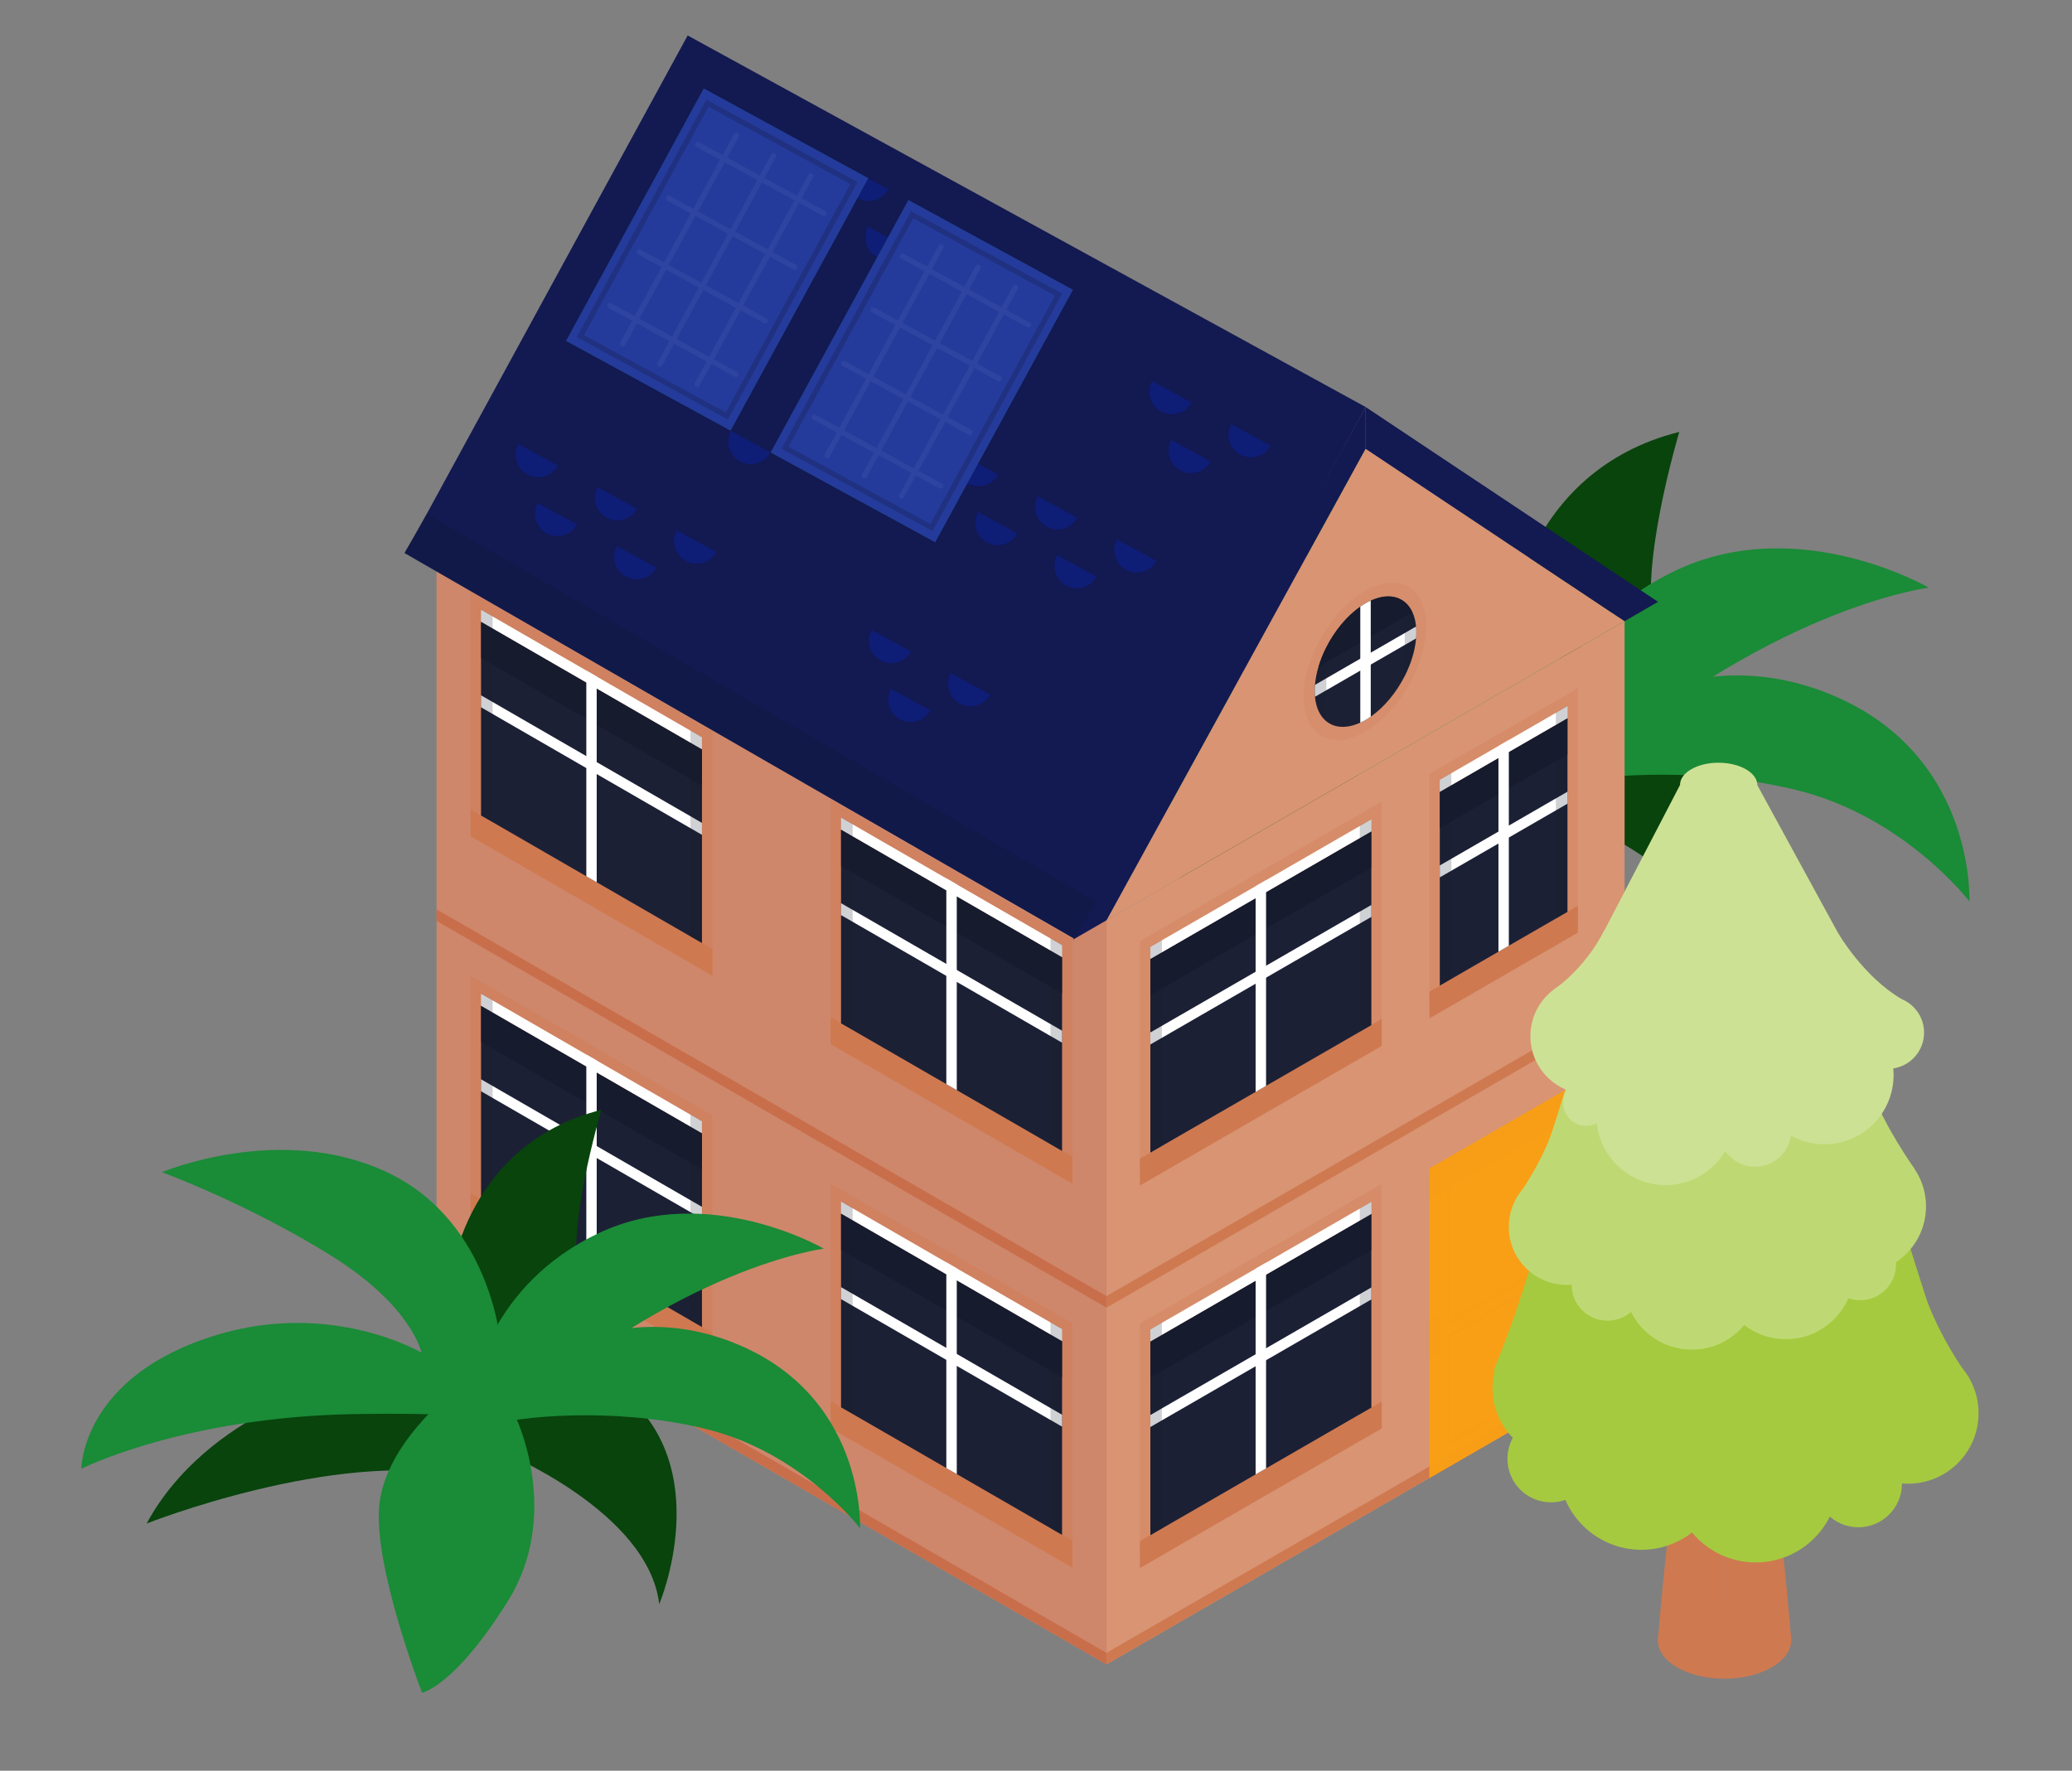 <?xml version="1.0" encoding="utf-8"?>
<!-- Generator: Adobe Illustrator 26.3.1, SVG Export Plug-In . SVG Version: 6.00 Build 0)  -->
<svg version="1.1" id="Laag_1" xmlns="http://www.w3.org/2000/svg" xmlns:xlink="http://www.w3.org/1999/xlink" x="0px" y="0px"
	 viewBox="0 0 324.84 277.63" style="enable-background:new 0 0 324.84 277.63;" xml:space="preserve">
<rect x="0" y="0" width="324.84" height="277.63" fill="#808080" stroke="none"/>
<style type="text/css">
	.st0{fill:#08440C;}
	.st1{fill:#1A8B37;}
	.st2{fill:#CE876B;}
	.st3{fill:#C96E4B;}
	.st4{fill:#CF7950;}
	.st5{opacity:0.2;fill:#CF7950;}
	.st6{opacity:0.4;fill:#CF7950;}
	.st7{fill:#1C2035;}
	.st8{opacity:0.7;fill:#15192B;}
	.st9{fill:#FFFFFF;}
	.st10{opacity:0.2;fill:#15192B;}
	.st11{fill:#D89473;}
	.st12{fill:#F89F16;}
	.st13{opacity:0.15;fill:#F89F16;}
	.st14{opacity:0.15;fill:none;stroke:#F89F16;stroke-width:0.576;stroke-miterlimit:10;}
	.st15{opacity:0.5;fill:#F89F16;}
	.st16{opacity:0.3;fill:#CF7950;}
	.st17{fill:#131951;}
	.st18{fill:#111949;}
	.st19{fill:#0E1D75;}
	.st20{fill:#003D58;}
	.st21{fill:#243B9B;}
	.st22{opacity:0.2;fill:none;stroke:#120D1C;stroke-width:0.831;stroke-miterlimit:10;}
	.st23{opacity:0.05;}
	.st24{fill:none;stroke:#FFFFFF;stroke-width:0.831;stroke-linecap:round;stroke-miterlimit:10;}
	.st25{fill:#A5CA3F;}
	.st26{fill:#BED974;}
	.st27{fill:#CDE194;}
</style>
<g>
	<g>
		<path class="st0" d="M245.61,127.78c0,0,25.95,10.57,27.82,26.89c0,0,10.33-24.35-7.01-37.72l-25.1-4.01L245.61,127.78z"/>
		<path class="st0" d="M236.78,99.82c-0.8-0.8,1.87-25.95,26.49-32.1c0,0-6.59,22.01-3.75,30.77c2.85,8.76-10.97,10.97-10.97,10.97
			L236.78,99.82z"/>
		<path class="st1" d="M240.86,116.16c0,0,2.68-17.66,21.94-26.75s39.59,2.73,39.59,2.73s-25.68,3.15-56.18,30.97L240.86,116.16z"/>
		<path class="st0" d="M218.59,115.07c0,0-24.61,5.62-35.31,25.42c0,0,33.17-13.11,55.65-8.29l6.15-15.69L218.59,115.07z"/>
		<path class="st1" d="M245.08,116.51c0,0,17.32-16.57,40.21-8.29c24.56,8.88,23.46,33.1,23.46,33.1s-10.27-13.45-27.45-17.54
			c-17.18-4.09-32.92-1.52-32.92-1.52s7.84,16.72-1.53,31.81c-9.37,15.09-15.14,16.19-15.14,16.19s-8.68-22.42-7.5-33.14
			c1.18-10.72,12.63-19.54,12.63-19.54L245.08,116.51z"/>
		<path class="st1" d="M245.61,109.45c0,0-1.34-21.94-20.06-30.77s-39.59,0-39.59,0s14.98,5.46,29.83,14.71
			c14.18,8.84,15.82,17.02,15.82,17.02s-15.69-9.27-36.02-3.11c-23.81,7.22-23.81,23.54-23.81,23.54s17.92-9.1,48.16-9.63
			c14.8-0.26,20.93,0.46,20.93,0.46l4.75-1.8V109.45z"/>
	</g>
	<g>
		<g>
			<polygon class="st2" points="68.44,83.65 173.47,144.29 173.47,260.96 68.44,200.32 			"/>
			<polygon class="st3" points="173.47,259.15 68.44,198.51 68.44,200.32 173.47,260.96 			"/>
			<polygon class="st3" points="173.47,203.21 68.44,142.57 68.44,144.39 173.47,205.03 			"/>
			<g>
				<polygon class="st4" points="168.13,241.59 130.23,219.71 130.23,223.91 168.13,245.79 				"/>
				<polygon class="st5" points="133.68,221.7 130.23,219.71 130.23,223.91 133.68,225.9 				"/>
				<polygon class="st5" points="140.57,225.67 137.12,223.69 137.12,227.89 140.57,229.88 				"/>
				<polygon class="st5" points="147.46,229.65 144.01,227.66 144.01,231.87 147.46,233.85 				"/>
				<polygon class="st5" points="154.35,233.63 150.9,231.64 150.9,235.84 154.35,237.83 				"/>
				<polygon class="st5" points="161.24,237.61 157.79,235.62 157.79,239.82 161.24,241.81 				"/>
				<polygon class="st5" points="168.13,241.59 164.69,239.6 164.69,243.8 168.13,245.79 				"/>
				<polygon class="st6" points="130.23,221.58 168.13,243.47 168.13,207.46 130.23,185.58 				"/>
				<polygon class="st7" points="131.86,220.65 131.86,190.27 166.5,210.27 166.5,240.65 				"/>
				<polygon class="st8" points="131.86,195.96 131.86,190.27 166.5,210.27 166.5,215.96 				"/>
				<g>
					<polygon class="st9" points="166.5,208.39 131.86,188.4 131.86,190.27 166.5,210.27 					"/>
				</g>
				<g>
					<polygon class="st9" points="166.5,221.81 131.86,201.81 131.86,203.69 166.5,223.68 					"/>
				</g>
				<g>
					<polygon class="st9" points="150,231.12 150,198.87 148.36,197.93 148.36,230.18 					"/>
				</g>
				<polygon class="st10" points="133.68,221.7 131.86,220.65 131.86,188.36 133.68,189.41 				"/>
				<polygon class="st10" points="166.5,240.65 164.69,239.6 164.69,207.31 166.5,208.36 				"/>
			</g>
			<g>
				<polygon class="st4" points="111.69,209 73.79,187.12 73.79,191.32 111.69,213.2 				"/>
				<polygon class="st5" points="77.23,189.11 73.79,187.12 73.79,191.32 77.23,193.31 				"/>
				<polygon class="st5" points="84.12,193.09 80.68,191.1 80.68,195.3 84.12,197.29 				"/>
				<polygon class="st5" points="91.01,197.07 87.57,195.08 87.57,199.28 91.01,201.27 				"/>
				<polygon class="st5" points="97.9,201.04 94.46,199.05 94.46,203.26 97.9,205.25 				"/>
				<polygon class="st5" points="104.8,205.02 101.35,203.03 101.35,207.23 104.8,209.22 				"/>
				<polygon class="st5" points="111.69,209 108.24,207.01 108.24,211.21 111.69,213.2 				"/>
				<polygon class="st6" points="73.79,189 111.69,210.88 111.69,174.87 73.79,152.99 				"/>
				<polygon class="st7" points="75.42,188.06 75.42,157.69 110.05,177.68 110.05,208.06 				"/>
				<polygon class="st8" points="75.42,163.37 75.42,157.69 110.05,177.68 110.05,183.37 				"/>
				<g>
					<polygon class="st9" points="110.05,175.81 75.42,155.81 75.42,157.69 110.05,177.68 					"/>
				</g>
				<g>
					<polygon class="st9" points="110.05,189.22 75.42,169.22 75.42,171.1 110.05,191.09 					"/>
				</g>
				<g>
					<polygon class="st9" points="93.55,198.53 93.55,166.28 91.92,165.34 91.92,197.59 					"/>
				</g>
				<polygon class="st10" points="77.23,189.11 75.42,188.06 75.42,155.77 77.23,156.82 				"/>
				<polygon class="st10" points="110.06,208.06 108.25,207.01 108.25,174.73 110.06,175.77 				"/>
			</g>
			<g>
				<polygon class="st4" points="168.13,181.39 130.23,159.51 130.23,163.71 168.13,185.59 				"/>
				<polygon class="st5" points="133.68,161.49 130.23,159.51 130.23,163.71 133.68,165.7 				"/>
				<polygon class="st5" points="140.57,165.47 137.12,163.48 137.12,167.68 140.57,169.67 				"/>
				<polygon class="st5" points="147.46,169.45 144.01,167.46 144.01,171.66 147.46,173.65 				"/>
				<polygon class="st5" points="154.35,173.43 150.9,171.44 150.9,175.64 154.35,177.63 				"/>
				<polygon class="st5" points="161.24,177.41 157.79,175.42 157.79,179.62 161.24,181.61 				"/>
				<polygon class="st5" points="168.13,181.39 164.69,179.4 164.69,183.6 168.13,185.59 				"/>
				<polygon class="st6" points="130.23,161.38 168.13,183.26 168.13,147.26 130.23,125.38 				"/>
				<polygon class="st7" points="131.86,160.45 131.86,130.07 166.5,150.07 166.5,180.45 				"/>
				<polygon class="st8" points="131.86,135.76 131.86,130.07 166.5,150.07 166.5,155.76 				"/>
				<g>
					<polygon class="st9" points="166.5,148.19 131.86,128.2 131.86,130.07 166.5,150.07 					"/>
				</g>
				<g>
					<polygon class="st9" points="166.5,161.6 131.86,141.61 131.86,143.48 166.5,163.48 					"/>
				</g>
				<g>
					<polygon class="st9" points="150,170.92 150,138.67 148.36,137.72 148.36,169.98 					"/>
				</g>
				<polygon class="st10" points="133.68,161.49 131.86,160.45 131.86,128.16 133.68,129.21 				"/>
				<polygon class="st10" points="166.5,180.45 164.69,179.4 164.69,147.11 166.5,148.16 				"/>
			</g>
			<g>
				<polygon class="st4" points="111.69,148.8 73.79,126.92 73.79,131.12 111.69,153 				"/>
				<polygon class="st5" points="77.23,128.91 73.79,126.92 73.79,131.12 77.23,133.11 				"/>
				<polygon class="st5" points="84.12,132.89 80.68,130.9 80.68,135.1 84.12,137.09 				"/>
				<polygon class="st5" points="91.01,136.86 87.57,134.87 87.57,139.08 91.01,141.06 				"/>
				<polygon class="st5" points="97.9,140.84 94.46,138.85 94.46,143.05 97.9,145.04 				"/>
				<polygon class="st5" points="104.8,144.82 101.35,142.83 101.35,147.03 104.8,149.02 				"/>
				<polygon class="st5" points="111.69,148.8 108.24,146.81 108.24,151.01 111.69,153 				"/>
				<polygon class="st6" points="73.79,128.79 111.69,150.68 111.69,114.67 73.79,92.79 				"/>
				<polygon class="st7" points="75.42,127.86 75.42,97.48 110.05,117.48 110.05,147.86 				"/>
				<polygon class="st8" points="75.42,103.17 75.42,97.48 110.05,117.48 110.05,123.17 				"/>
				<g>
					<polygon class="st9" points="110.05,115.6 75.42,95.61 75.42,97.48 110.05,117.48 					"/>
				</g>
				<g>
					<polygon class="st9" points="110.05,129.02 75.42,109.02 75.42,110.9 110.05,130.89 					"/>
				</g>
				<g>
					<polygon class="st9" points="93.55,138.33 93.55,106.08 91.92,105.14 91.92,137.39 					"/>
				</g>
				<polygon class="st10" points="77.23,128.91 75.42,127.86 75.42,95.57 77.23,96.62 				"/>
				<polygon class="st10" points="110.06,147.86 108.25,146.81 108.25,114.52 110.06,115.57 				"/>
			</g>
		</g>
		<g>
			<polygon class="st11" points="254.7,97.39 173.47,144.29 173.47,260.96 254.7,214.06 			"/>
			<polygon class="st4" points="254.7,212.25 173.47,259.15 173.47,260.96 254.7,214.06 			"/>
			<polygon class="st4" points="254.7,156.31 173.47,203.21 173.47,205.03 254.7,158.13 			"/>
			<polygon class="st12" points="246.55,170.23 224.1,183.19 224.1,231.73 246.55,218.77 			"/>
			<polygon class="st13" points="246.55,175.1 224.1,188.07 224.1,183.19 246.55,170.23 			"/>
			<polygon class="st13" points="224.1,212.96 224.1,206.94 225.8,205.95 225.8,211.98 			"/>
			<polygon class="st14" points="243.78,197.75 227.06,207.4 227.06,184.9 243.78,175.24 			"/>
			<polygon class="st14" points="243.78,216.69 227.06,226.34 227.06,209.53 243.78,199.88 			"/>
			<polygon class="st15" points="246.55,216.95 224.1,229.92 224.1,231.73 246.55,218.77 			"/>
			<polygon class="st4" points="247.37,142.03 224.1,155.47 224.1,159.67 247.37,146.23 			"/>
			<polygon class="st5" points="230.56,151.73 227.12,153.72 227.12,157.92 230.56,155.93 			"/>
			<polygon class="st5" points="237.46,147.75 234.01,149.74 234.01,153.95 237.46,151.96 			"/>
			<polygon class="st5" points="244.35,143.78 240.9,145.77 240.9,149.97 244.35,147.98 			"/>
			<polygon class="st16" points="224.1,157.34 247.37,143.91 247.37,107.9 224.1,121.34 			"/>
			<polygon class="st7" points="225.73,154.53 225.73,124.15 245.74,112.6 245.74,142.97 			"/>
			<polygon class="st8" points="225.73,129.84 225.73,124.15 245.74,112.6 245.74,118.29 			"/>
			<polygon class="st11" points="254.7,97.39 214.09,70.36 173.47,144.29 			"/>
			
				<ellipse transform="matrix(0.503 -0.864 0.864 0.503 16.68 236.487)" class="st5" cx="214.09" cy="103.73" rx="13.53" ry="7.81"/>
			<path class="st7" d="M222.04,99.14c0,0.32-0.01,0.64-0.04,0.96c-0.16,1.93-0.8,3.97-1.77,5.89c-1.3,2.56-3.19,4.88-5.33,6.37
				c-0.27,0.19-0.54,0.36-0.82,0.52c-0.27,0.16-0.55,0.3-0.82,0.42c-2.14,0.98-4.03,0.85-5.33-0.22c-0.97-0.79-1.61-2.1-1.77-3.84
				c-0.03-0.29-0.04-0.6-0.04-0.91c0-0.32,0.01-0.64,0.04-0.96c0.08-0.93,0.27-1.88,0.55-2.84c0.3-1.03,0.71-2.05,1.22-3.04
				c1.3-2.56,3.19-4.89,5.33-6.37c0.27-0.19,0.54-0.36,0.82-0.52c0.27-0.16,0.55-0.3,0.82-0.42c2.14-0.99,4.03-0.85,5.33,0.22
				c0.5,0.41,0.91,0.96,1.22,1.64c0.29,0.62,0.47,1.36,0.55,2.2C222.03,98.51,222.04,98.82,222.04,99.14z"/>
			<path class="st8" d="M221.45,96.03l-14.72,8.5c1.18-4.02,4.04-8.02,7.36-9.94C217.41,92.67,220.26,93.37,221.45,96.03z"/>
			<g>
				<polygon class="st4" points="216.62,159.78 178.72,181.67 178.72,185.87 216.62,163.99 				"/>
				<polygon class="st5" points="182.16,179.68 178.72,181.67 178.72,185.87 182.16,183.88 				"/>
				<polygon class="st5" points="189.06,175.7 185.61,177.69 185.61,181.89 189.06,179.9 				"/>
				<polygon class="st5" points="195.95,171.72 192.5,173.71 192.5,177.91 195.95,175.92 				"/>
				<polygon class="st5" points="202.84,167.74 199.39,169.73 199.39,173.93 202.84,171.94 				"/>
				<polygon class="st5" points="209.73,163.76 206.28,165.75 206.28,169.95 209.73,167.96 				"/>
				<polygon class="st5" points="216.62,159.78 213.17,161.77 213.17,165.98 216.62,163.99 				"/>
				<polygon class="st16" points="178.72,183.54 216.62,161.66 216.62,125.66 178.72,147.54 				"/>
				<polygon class="st7" points="180.35,180.72 180.35,150.35 214.99,130.35 214.99,160.73 				"/>
				<polygon class="st8" points="180.35,156.04 180.35,150.35 214.99,130.35 214.99,136.04 				"/>
				<g>
					<polygon class="st9" points="214.99,128.47 180.35,148.47 180.35,150.35 214.99,130.35 					"/>
				</g>
				<g>
					<polygon class="st9" points="214.99,141.89 180.35,161.88 180.35,163.76 214.99,143.76 					"/>
				</g>
				<g>
					<polygon class="st9" points="198.49,170.25 198.49,138 196.85,138.95 196.85,171.2 					"/>
				</g>
				<polygon class="st10" points="182.16,179.68 180.35,180.72 180.35,148.43 182.16,147.39 				"/>
				<polygon class="st10" points="214.99,160.72 213.18,161.77 213.18,129.48 214.99,128.43 				"/>
			</g>
			<g>
				<polygon class="st4" points="216.62,219.76 178.72,241.64 178.72,245.85 216.62,223.96 				"/>
				<polygon class="st5" points="182.16,239.65 178.72,241.64 178.72,245.85 182.16,243.86 				"/>
				<polygon class="st5" points="189.06,235.68 185.61,237.67 185.61,241.87 189.06,239.88 				"/>
				<polygon class="st5" points="195.95,231.7 192.5,233.69 192.5,237.89 195.95,235.9 				"/>
				<polygon class="st5" points="202.84,227.72 199.39,229.71 199.39,233.91 202.84,231.92 				"/>
				<polygon class="st5" points="209.73,223.74 206.28,225.73 206.28,229.93 209.73,227.94 				"/>
				<polygon class="st5" points="216.62,219.76 213.17,221.75 213.17,225.95 216.62,223.96 				"/>
				<polygon class="st16" points="178.72,243.52 216.62,221.64 216.62,185.63 178.72,207.52 				"/>
				<polygon class="st7" points="180.35,240.7 180.35,210.33 214.99,190.33 214.99,220.7 				"/>
				<polygon class="st8" points="180.35,216.01 180.35,210.33 214.99,190.33 214.99,196.02 				"/>
				<g>
					<polygon class="st9" points="214.99,188.45 180.35,208.45 180.35,210.33 214.99,190.33 					"/>
				</g>
				<g>
					<polygon class="st9" points="214.99,201.86 180.35,221.86 180.35,223.74 214.99,203.74 					"/>
				</g>
				<g>
					<polygon class="st9" points="198.49,230.23 198.49,197.98 196.85,198.92 196.85,231.17 					"/>
				</g>
				<polygon class="st10" points="182.16,239.65 180.35,240.7 180.35,208.41 182.16,207.37 				"/>
				<polygon class="st10" points="214.99,220.7 213.18,221.75 213.18,189.46 214.99,188.41 				"/>
			</g>
			<g>
				<polygon class="st9" points="245.74,110.72 225.73,122.27 225.73,124.15 245.74,112.6 				"/>
			</g>
			<g>
				<polygon class="st9" points="245.74,124.13 225.73,135.69 225.73,137.56 245.74,126.01 				"/>
			</g>
			<g>
				<polygon class="st9" points="236.55,148.28 236.55,116.03 234.92,116.97 234.92,149.22 				"/>
			</g>
			<polygon class="st10" points="227.54,153.48 225.73,154.53 225.73,122.24 227.54,121.19 			"/>
			<polygon class="st10" points="245.74,142.97 243.92,144.02 243.92,111.73 245.74,110.68 			"/>
			<g>
				<path class="st9" d="M214.9,94.17v18.19c-0.27,0.19-0.54,0.36-0.82,0.52c-0.27,0.16-0.55,0.3-0.82,0.42V95.11
					c0.27-0.19,0.54-0.36,0.82-0.52C214.36,94.43,214.63,94.28,214.9,94.17z"/>
			</g>
			<g>
				<path class="st9" d="M222.04,99.14c0,0.32-0.01,0.64-0.04,0.96l-15.83,9.14c-0.03-0.29-0.04-0.6-0.04-0.91
					c0-0.32,0.01-0.64,0.04-0.96L222,98.23C222.03,98.51,222.04,98.82,222.04,99.14z"/>
			</g>
			<path class="st10" d="M207.94,101.48v11.6c-0.97-0.79-1.61-2.1-1.77-3.84c-0.03-0.29-0.04-0.6-0.04-0.91
				c0-0.32,0.01-0.64,0.04-0.96c0.08-0.93,0.27-1.88,0.55-2.84C207.03,103.5,207.44,102.47,207.94,101.48z"/>
			<path class="st10" d="M222.04,99.14c0,0.32-0.01,0.64-0.04,0.96c-0.16,1.93-0.8,3.97-1.77,5.89v-11.6
				c0.5,0.41,0.91,0.96,1.22,1.64c0.29,0.62,0.47,1.36,0.55,2.2C222.03,98.51,222.04,98.82,222.04,99.14z"/>
			<polygon class="st17" points="173.47,144.29 168.23,147.32 214.09,63.81 214.09,70.36 			"/>
			<polygon class="st17" points="254.7,97.39 259.94,94.36 214.09,63.81 214.09,70.36 			"/>
		</g>
		<g>
			<polygon class="st17" points="107.81,5.56 214.09,63.81 171.63,141.83 65.16,83.77 			"/>
			<polygon class="st18" points="63.41,86.71 168.41,147.18 171.87,141.39 66.93,80.58 			"/>
			<g>
				<path class="st19" d="M139.27,29.68c-0.93,1.71-3.08,2.34-4.79,1.41s-2.34-3.08-1.41-4.79L139.27,29.68z"/>
				<path class="st19" d="M142.28,38.91c-0.93,1.71-3.08,2.34-4.79,1.41s-2.34-3.08-1.41-4.79L142.28,38.91z"/>
				<path class="st19" d="M151.67,36.44c-0.93,1.71-3.08,2.34-4.79,1.41c-1.71-0.93-2.34-3.08-1.41-4.79L151.67,36.44z"/>
			</g>
			<g>
				<path class="st19" d="M186.81,63.11c-0.93,1.71-3.08,2.34-4.79,1.41c-1.71-0.93-2.34-3.08-1.41-4.79L186.81,63.11z"/>
				<path class="st19" d="M189.83,72.34c-0.93,1.71-3.08,2.34-4.79,1.41c-1.71-0.93-2.34-3.08-1.41-4.79L189.83,72.34z"/>
				<path class="st19" d="M199.22,69.87c-0.93,1.71-3.08,2.34-4.79,1.41s-2.34-3.08-1.41-4.79L199.22,69.87z"/>
			</g>
			<g>
				<path class="st19" d="M156.49,74.4c-0.93,1.71-3.08,2.34-4.79,1.41c-1.71-0.93-2.34-3.08-1.41-4.79L156.49,74.4z"/>
				<path class="st19" d="M159.51,83.63c-0.93,1.71-3.08,2.34-4.79,1.41c-1.71-0.93-2.34-3.08-1.41-4.79L159.51,83.63z"/>
				<path class="st19" d="M168.9,81.17c-0.93,1.71-3.08,2.34-4.79,1.41s-2.34-3.08-1.41-4.79L168.9,81.17z"/>
				<path class="st19" d="M171.93,90.4c-0.93,1.71-3.08,2.34-4.79,1.41c-1.71-0.93-2.34-3.08-1.41-4.79L171.93,90.4z"/>
				<path class="st19" d="M181.32,87.94c-0.93,1.71-3.08,2.34-4.79,1.41s-2.34-3.08-1.41-4.79L181.32,87.94z"/>
			</g>
			<g>
				<path class="st19" d="M117.79,61.7c-0.93,1.71-3.08,2.34-4.79,1.41c-1.71-0.93-2.34-3.08-1.41-4.79L117.79,61.7z"/>
				<path class="st19" d="M120.8,70.93c-0.93,1.71-3.08,2.34-4.79,1.41c-1.71-0.93-2.34-3.08-1.41-4.79L120.8,70.93z"/>
				<path class="st19" d="M130.19,68.47c-0.93,1.71-3.08,2.34-4.79,1.41c-1.71-0.93-2.34-3.08-1.41-4.79L130.19,68.47z"/>
			</g>
			<g>
				<path class="st19" d="M142.85,102.14c-0.93,1.71-3.08,2.34-4.79,1.41c-1.71-0.93-2.34-3.08-1.41-4.79L142.85,102.14z"/>
				<path class="st19" d="M145.87,111.37c-0.93,1.71-3.08,2.34-4.79,1.41c-1.71-0.93-2.34-3.08-1.41-4.79L145.87,111.37z"/>
				<path class="st19" d="M155.26,108.91c-0.93,1.71-3.08,2.34-4.79,1.41c-1.71-0.93-2.34-3.08-1.41-4.79L155.26,108.91z"/>
			</g>
			<g>
				<path class="st19" d="M87.47,72.99c-0.93,1.71-3.08,2.34-4.79,1.41c-1.71-0.93-2.34-3.08-1.41-4.79L87.47,72.99z"/>
				<path class="st19" d="M90.49,82.22c-0.93,1.71-3.08,2.34-4.79,1.41c-1.71-0.93-2.34-3.08-1.41-4.79L90.49,82.22z"/>
				<path class="st19" d="M99.88,79.76c-0.93,1.71-3.08,2.34-4.79,1.41s-2.34-3.08-1.41-4.79L99.88,79.76z"/>
				<path class="st19" d="M102.91,88.99c-0.93,1.71-3.08,2.34-4.79,1.41c-1.71-0.93-2.34-3.08-1.41-4.79L102.91,88.99z"/>
				<path class="st19" d="M112.3,86.53c-0.93,1.71-3.08,2.34-4.79,1.41s-2.34-3.08-1.41-4.79L112.3,86.53z"/>
			</g>
			<g>
				
					<rect x="89.87" y="26.01" transform="matrix(0.479 -0.878 0.878 0.479 22.861 119.893)" class="st20" width="45.07" height="29.37"/>
				
					<rect x="89.87" y="26.01" transform="matrix(0.479 -0.878 0.878 0.479 22.861 119.893)" class="st21" width="45.07" height="29.37"/>
				
					<rect x="91.6" y="27.62" transform="matrix(0.479 -0.878 0.878 0.479 22.861 119.893)" class="st22" width="41.6" height="26.15"/>
				<g class="st23">
					<g>
						<g>
							<line class="st24" x1="109.41" y1="22.68" x2="129.16" y2="33.45"/>
							<line class="st24" x1="104.82" y1="31.1" x2="124.57" y2="41.87"/>
							<line class="st24" x1="100.23" y1="39.52" x2="119.98" y2="50.29"/>
							<line class="st24" x1="95.64" y1="47.94" x2="115.39" y2="58.71"/>
						</g>
						<g>
							<line class="st24" x1="97.63" y1="53.9" x2="115.44" y2="21.23"/>
							<line class="st24" x1="103.46" y1="57.09" x2="121.28" y2="24.41"/>
							<line class="st24" x1="109.3" y1="60.27" x2="127.11" y2="27.59"/>
						</g>
					</g>
				</g>
			</g>
			<g>
				
					<rect x="121.94" y="43.5" transform="matrix(0.479 -0.878 0.878 0.479 24.224 157.169)" class="st20" width="45.07" height="29.37"/>
				
					<rect x="121.94" y="43.5" transform="matrix(0.479 -0.878 0.878 0.479 24.224 157.169)" class="st21" width="45.07" height="29.37"/>
				
					<rect x="123.67" y="45.11" transform="matrix(0.479 -0.878 0.878 0.479 24.224 157.169)" class="st22" width="41.6" height="26.15"/>
				<g class="st23">
					<g>
						<g>
							<line class="st24" x1="141.48" y1="40.17" x2="161.24" y2="50.94"/>
							<line class="st24" x1="136.89" y1="48.59" x2="156.65" y2="59.36"/>
							<line class="st24" x1="132.3" y1="57.01" x2="152.06" y2="67.78"/>
							<line class="st24" x1="127.71" y1="65.43" x2="147.47" y2="76.2"/>
						</g>
						<g>
							<line class="st24" x1="129.7" y1="71.4" x2="147.52" y2="38.72"/>
							<line class="st24" x1="135.53" y1="74.58" x2="153.35" y2="41.9"/>
							<line class="st24" x1="141.37" y1="77.76" x2="159.19" y2="45.08"/>
						</g>
					</g>
				</g>
			</g>
		</g>
	</g>
	<g>
		<path class="st0" d="M78.55,227.55c0,0,23.13,9.42,24.8,23.97c0,0,9.21-21.7-6.24-33.62l-22.37-3.58L78.55,227.55z"/>
		<path class="st0" d="M70.68,202.63c-0.72-0.72,1.67-23.13,23.61-28.62c0,0-5.88,19.62-3.34,27.42c2.54,7.8-9.78,9.78-9.78,9.78
			L70.68,202.63z"/>
		<path class="st1" d="M74.32,217.19c0,0,2.38-15.74,19.55-23.85s35.29,2.44,35.29,2.44s-22.89,2.81-50.08,27.61L74.32,217.19z"/>
		<path class="st0" d="M54.47,216.22c0,0-21.94,5.01-31.48,22.65c0,0,29.57-11.68,49.6-7.39l5.49-13.98L54.47,216.22z"/>
		<path class="st1" d="M78.08,217.5c0,0,15.44-14.77,35.84-7.39c21.89,7.92,20.91,29.5,20.91,29.5s-9.15-11.99-24.46-15.64
			c-15.31-3.65-29.34-1.36-29.34-1.36s6.99,14.9-1.37,28.36c-8.36,13.45-13.49,14.43-13.49,14.43s-7.74-19.99-6.69-29.54
			c1.05-9.55,11.26-17.42,11.26-17.42L78.08,217.5z"/>
		<path class="st1" d="M78.55,211.21c0,0-1.19-19.55-17.88-27.42s-35.29,0-35.29,0s13.35,4.86,26.59,13.12
			c12.64,7.88,14.11,15.17,14.11,15.17s-13.99-8.27-32.11-2.77c-21.22,6.44-21.22,20.98-21.22,20.98s15.98-8.11,42.92-8.58
			c13.19-0.23,18.66,0.41,18.66,0.41l4.23-1.61V211.21z"/>
	</g>
	<g>
		<g>
			
				<ellipse transform="matrix(1 -3.974388e-03 3.974388e-03 1 -1.02 1.077)" class="st4" cx="270.37" cy="257.16" rx="10.46" ry="6.04"/>
			<path class="st4" d="M267.35,214.9c-3.96-1.34-7.39,41.71-7.39,41.71h10.42v-39.26L267.35,214.9z"/>
			<path class="st4" d="M273.39,214.9c3.96-1.34,7.39,41.71,7.39,41.71h-10.42v-39.26L273.39,214.9z"/>
		</g>
		<g>
			<g>
				
					<ellipse transform="matrix(1 -3.974388e-03 3.974388e-03 1 -0.847 1.075)" class="st25" cx="270.13" cy="213.71" rx="34.44" ry="19.88"/>
				
					<ellipse transform="matrix(1 -3.974388e-03 3.974388e-03 1 -0.734 1.075)" class="st25" cx="270.15" cy="185.28" rx="25.6" ry="14.78"/>
				<polygon class="st25" points="245.03,182.49 236.17,210.53 304.16,210.53 295.32,182.49 				"/>
			</g>
			<circle class="st25" cx="245.04" cy="217.67" r="11.05"/>
			<circle class="st25" cx="299.14" cy="221.58" r="11.05"/>
			<circle class="st25" cx="291.35" cy="232.63" r="6.83"/>
			<circle class="st25" cx="243.16" cy="228.72" r="6.83"/>
			<circle class="st25" cx="257.33" cy="230.01" r="12.98"/>
			<circle class="st25" cx="275.26" cy="231.99" r="12.98"/>
			<path class="st25" d="M301.21,201.18c0,0,1.51,6.5,7.55,14.98l-12.9,9.64l-61.68-10.98c0,0,2.56-6.1,4.5-12.22L301.21,201.18z"/>
		</g>
		<g>
			<g>
				
					<ellipse transform="matrix(3.974388e-03 -1 1 3.974388e-03 82.491 454.617)" class="st26" cx="269.46" cy="185.9" rx="16.34" ry="28.31"/>
				
					<ellipse transform="matrix(3.974388e-03 -1 1 3.974388e-03 105.839 431.328)" class="st26" cx="269.44" cy="162.53" rx="12.15" ry="21.04"/>
				<polygon class="st26" points="290.09,160.24 297.38,183.29 241.49,183.29 248.76,160.24 				"/>
			</g>
			<circle class="st26" cx="291.48" cy="189.15" r="10.47"/>
			<circle class="st26" cx="245.62" cy="192.37" r="9.08"/>
			<circle class="st26" cx="252.02" cy="201.45" r="5.62"/>
			<circle class="st26" cx="291.63" cy="198.24" r="5.62"/>
			<circle class="st26" cx="279.98" cy="199.3" r="10.67"/>
			<circle class="st26" cx="265.25" cy="200.93" r="10.67"/>
			<path class="st26" d="M243.92,175.6c0,0-1.24,5.34-6.21,12.31l10.6,7.92l51.85-12.55c0,0-5.04-7.16-6.63-12.19L243.92,175.6z"/>
			<g>
				
					<ellipse transform="matrix(3.974388e-03 -1 1 3.974388e-03 109.643 428.454)" class="st27" cx="269.9" cy="159.19" rx="14.1" ry="24.42"/>
				
					<ellipse transform="matrix(3.974388e-03 -1 1 3.974388e-03 145.286 392.037)" class="st27" cx="269.44" cy="123.09" rx="3.5" ry="6.06"/>
				<polygon class="st27" points="275.5,123.09 293.98,156.94 245.78,156.94 263.38,123.09 				"/>
				<circle class="st27" cx="249.04" cy="162.45" r="9.11"/>
				<circle class="st27" cx="248.69" cy="172.85" r="3.66"/>
				<circle class="st27" cx="295.97" cy="161.9" r="5.68"/>
				<circle class="st27" cx="275.16" cy="177.24" r="5.68"/>
				<circle class="st27" cx="261.13" cy="174.95" r="10.85"/>
				<circle class="st27" cx="286.02" cy="168.55" r="10.85"/>
				<path class="st27" d="M243.43,155.28c0,0,4.78-3.03,8.07-9.35l36.67,0.37c0,0,3.99,6.88,9.99,10.36l-12.74,4.92l-35.14-3.05
					L243.43,155.28z"/>
			</g>
		</g>
	</g>
</g>
</svg>
